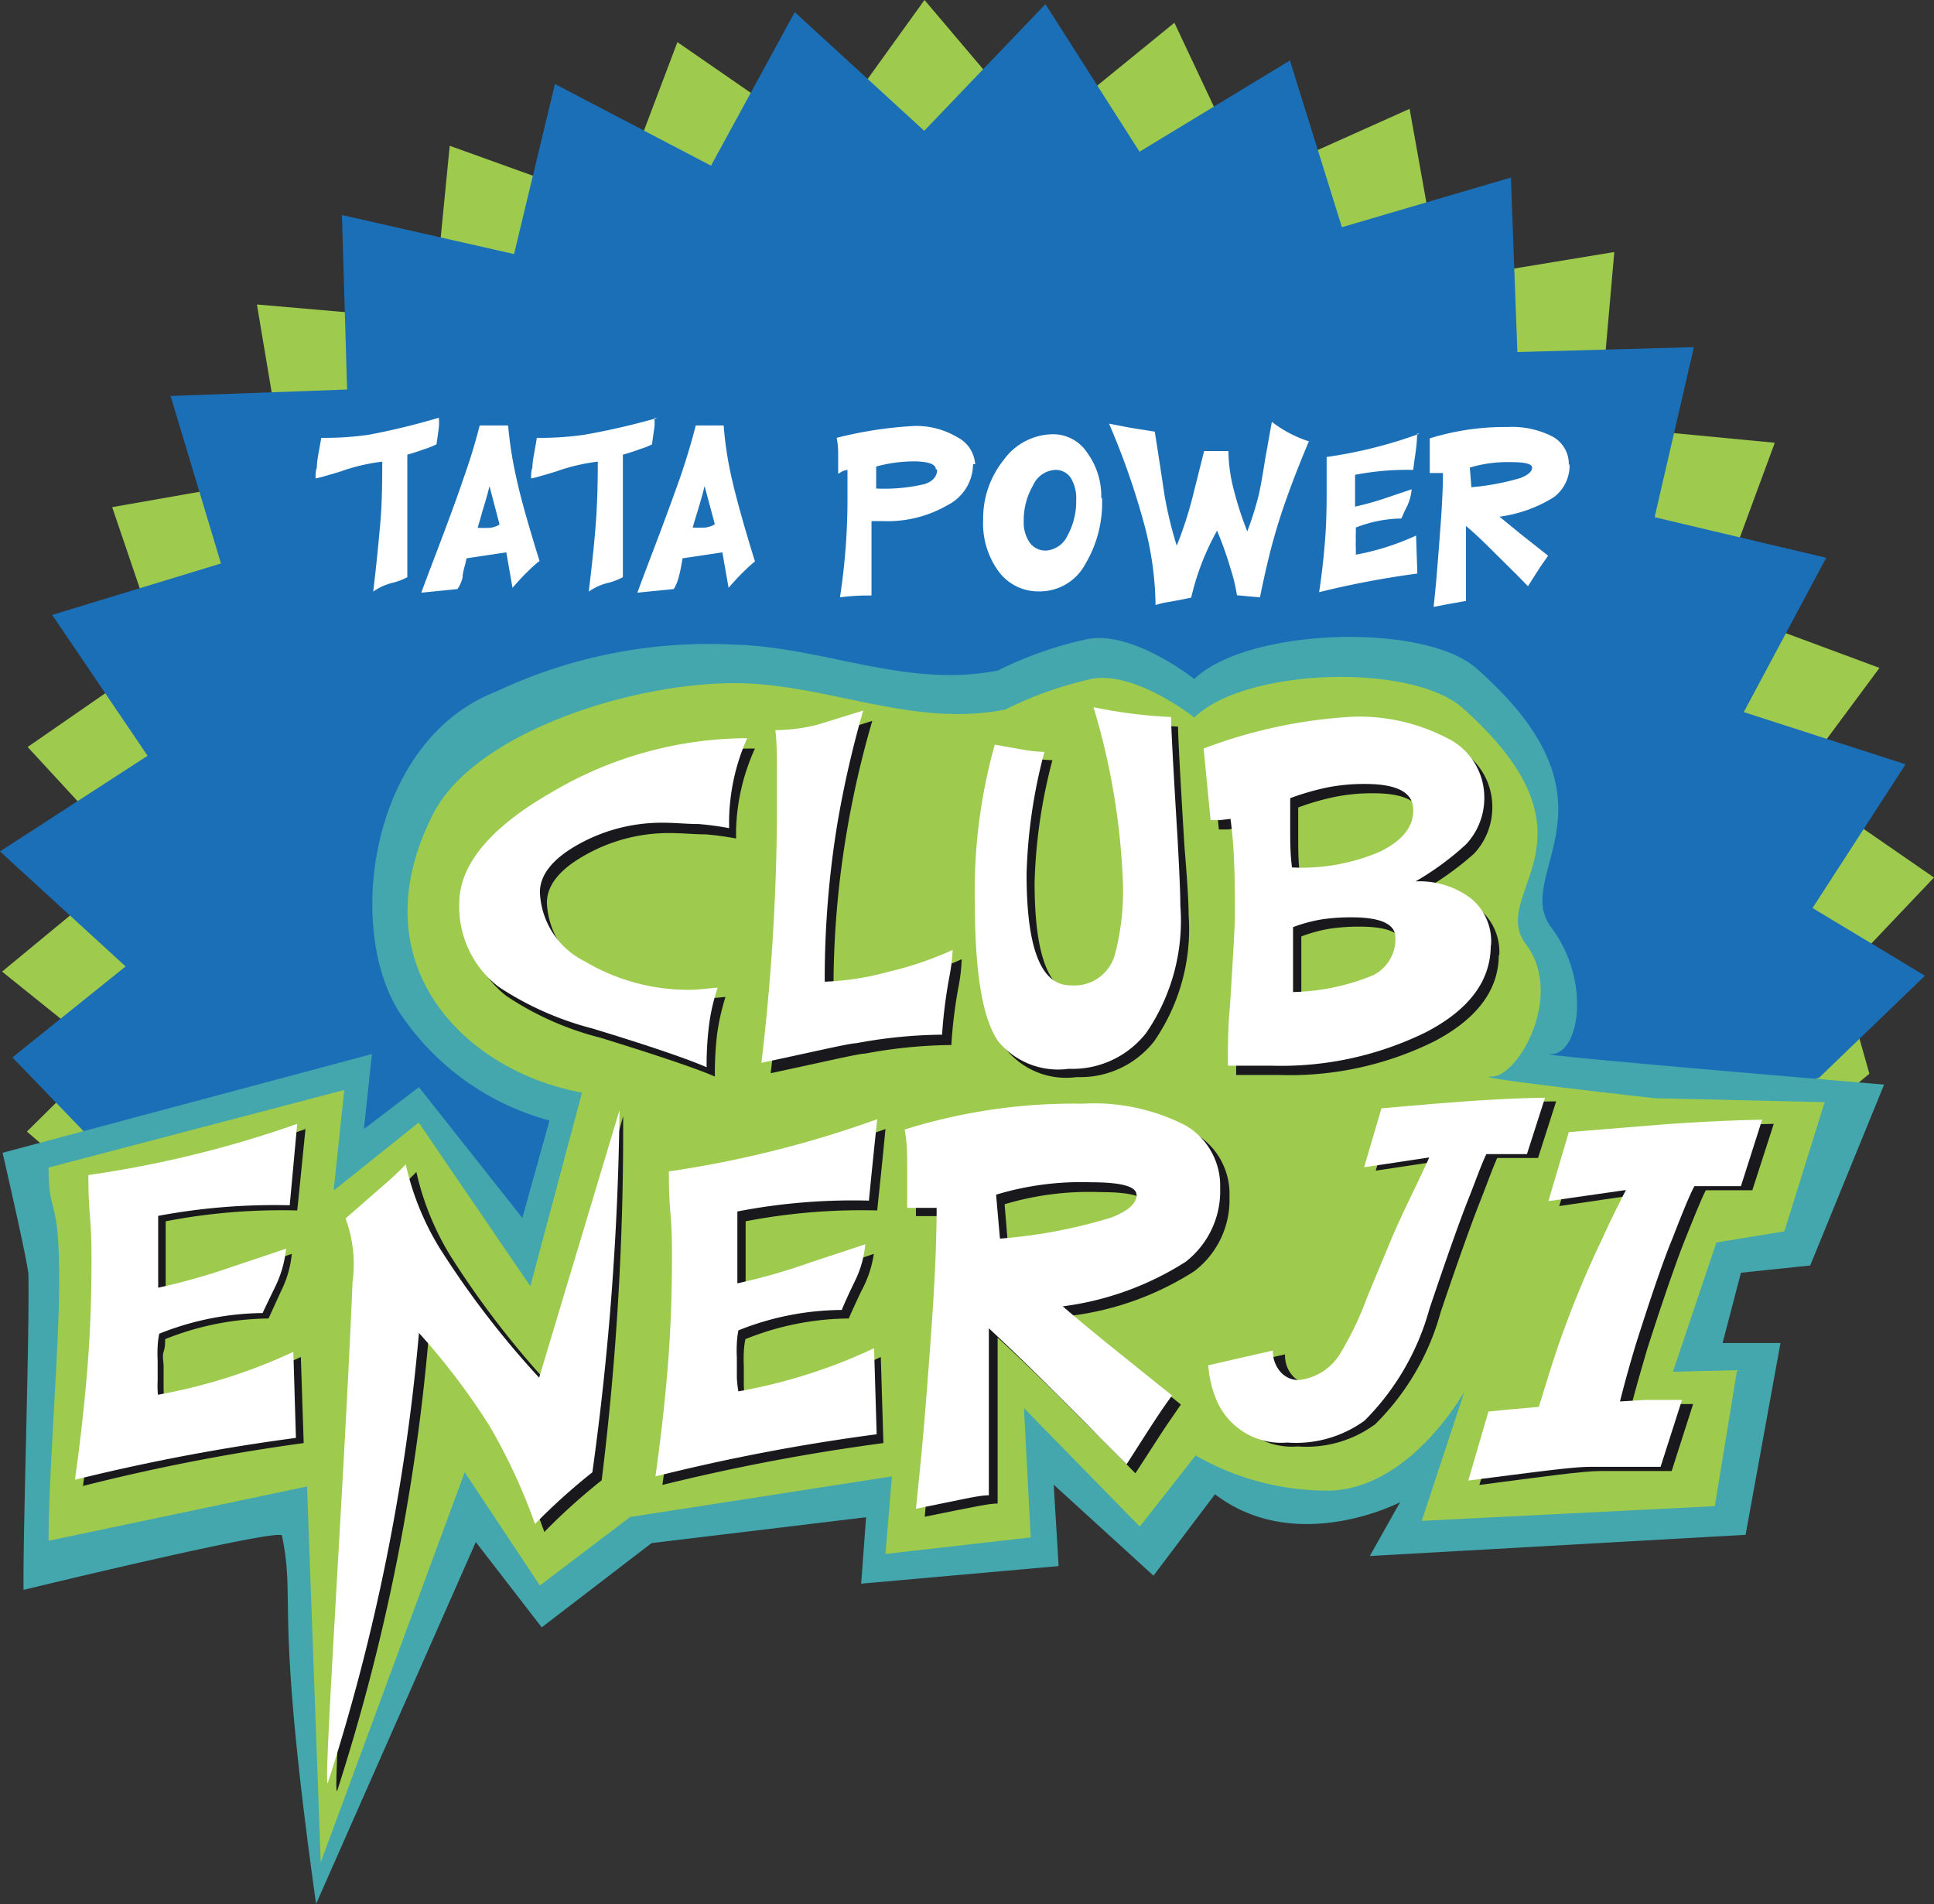 <svg id="Layer_1" data-name="Layer 1" xmlns="http://www.w3.org/2000/svg" width="74.83" height="73.67" viewBox="0 0 74.83 73.67"><rect x="0" y="0" width="74.83" height="73.67" fill="#333333" stroke="none"/><defs><style>.cls-1{fill:#9eca4e;}.cls-1,.cls-2,.cls-3,.cls-4,.cls-5{fill-rule:evenodd;}.cls-2{fill:#1b6fb7;}.cls-3{fill:#fff;}.cls-4{fill:#43a7ad;}.cls-5{fill:#19181c;}</style></defs><title>tata power club energy - logo</title><polygon class="cls-1" points="71.13 42.54 72.33 41.54 71.25 37.72 74.83 33.95 69.46 30.24 72.72 25.84 66.33 23.47 68.67 17.13 61.87 16.48 62.46 9.75 55.73 10.86 54.54 4.21 48.32 7 45.44 0.88 40.16 5.18 35.77 0 31.81 5.5 26.21 1.63 23.82 7.95 17.4 5.64 16.74 12.37 9.94 11.78 11.06 18.44 4.34 19.62 6.27 25.3 1.07 28.9 5.19 33.37 0.08 37.59 4.06 40.79 1.04 43.78 2.82 45.3 71.13 42.54"/><polygon class="cls-2" points="18.07 59.14 0.48 40.91 4.86 37.39 0 32.94 5.71 29.24 2.02 23.79 8.55 21.8 6.6 15.32 13.43 15.07 13.23 8.32 19.89 9.83 21.47 3.25 27.51 6.41 30.75 0.47 35.76 5.06 40.45 0.16 44.09 5.87 49.91 2.34 51.92 8.79 58.46 6.87 58.71 13.62 65.54 13.43 64.02 20.01 70.66 21.58 67.47 27.55 73.73 29.57 70.13 35.13 74.48 37.75 70.39 41.69 18.07 59.14"/><path class="cls-3" d="M60.07,19.13h0c0-.14-.27-.21-.78-.21a5.07,5.07,0,0,0-1.63.21l.06.76a9.5,9.5,0,0,0,1.91-.36c.29-.12.44-.25.44-.4ZM61.52,19h0a1.54,1.54,0,0,1-.6,1.27,5.29,5.29,0,0,1-2.11.76l.78.64,1.1.87-.24.34q-.16.24-.54.84l-.47-.48-.93-.92c-.4-.4-.73-.71-1-.93V23c0,.48,0,.91,0,1.29l-.73.13-.52.1.09-.9q.09-1.05.18-2.28c.06-.81.09-1.48.09-2h-.51c0-.21,0-.43,0-.67s0-.47,0-.67a9.8,9.8,0,0,1,3-.44,3.45,3.45,0,0,1,1.75.37,1.21,1.21,0,0,1,.63,1.1Zm-5.9-1.18h0c0,.48-.1.94-.15,1.4a10.6,10.6,0,0,0-2.25.19c0,.2,0,.41,0,.62s0,.42,0,.61a11.17,11.17,0,0,0,1.27-.36l.92-.31a1.93,1.93,0,0,1-.18.66c-.11.21-.17.37-.22.47a5,5,0,0,0-1.76.35c0,.07,0,.14,0,.22a2.09,2.09,0,0,0,0,.25,3.12,3.12,0,0,0,0,.33c0,.1,0,.18,0,.25a9.76,9.76,0,0,0,2.33-.74l.05,1.47a35,35,0,0,0-3.8.72c.1-.66.17-1.3.22-1.9s.07-1.22.07-1.87c0-.17,0-.42,0-.74s0-.56,0-.72a17.64,17.64,0,0,0,3.59-.9Zm-4.19.3h0c-.54,1.28-.93,2.35-1.19,3.19s-.47,1.71-.7,2.84l-.89-.08A6.62,6.62,0,0,0,48.39,23a13.37,13.37,0,0,0-.51-1.43,9.8,9.8,0,0,0-1,2.59s-.31.07-.87.17a2.76,2.76,0,0,0-.51.12,12.53,12.53,0,0,0-.45-3.17,28.55,28.55,0,0,0-1.35-3.85l.83.16.94.15c.13.81.25,1.61.37,2.41a14.85,14.85,0,0,0,.48,2A15,15,0,0,0,47,20c.13-.5.25-1,.38-1.51h.94A6.13,6.13,0,0,0,48.53,20a13.18,13.18,0,0,0,.52,1.6,12.67,12.67,0,0,0,.44-1.4c.08-.35.16-.81.25-1.39L50,17.36a4.72,4.72,0,0,0,1.48.77Zm-9,2.26h0a1.51,1.51,0,0,0-.21-.85.69.69,0,0,0-.61-.31,1,1,0,0,0-.85.6,2.67,2.67,0,0,0-.36,1.39,1.37,1.37,0,0,0,.23.82.75.75,0,0,0,.65.31,1,1,0,0,0,.82-.59,2.75,2.75,0,0,0,.33-1.37Zm1-.07h0a4.63,4.63,0,0,1-.64,2.54A2,2,0,0,1,41,23.92a1.9,1.9,0,0,1-1.57-.77,3.14,3.14,0,0,1-.6-2,3.61,3.61,0,0,1,.79-2.31,2.38,2.38,0,0,1,1.94-1,1.58,1.58,0,0,1,1.3.72,2.86,2.86,0,0,1,.54,1.74ZM37,19.2h0c0-.2-.29-.31-.87-.31a5.55,5.55,0,0,0-1.44.2c0,.19,0,.47,0,.85a6.81,6.81,0,0,0,1.87-.17c.33-.11.49-.3.49-.57ZM38.44,19h0a1.8,1.8,0,0,1-1,1.59,4.63,4.63,0,0,1-2.52.61h-.41c0,.55,0,1.06,0,1.52s0,.92,0,1.36a8.18,8.18,0,0,0-1.22.07,25.09,25.09,0,0,0,.29-3.61c0-.14,0-.39,0-.74s0-.54,0-.58a.67.67,0,0,0-.19.05l-.17.1c0-.21,0-.43,0-.66s0-.47-.06-.73a15.51,15.51,0,0,1,3-.46,3.09,3.09,0,0,1,1.66.43,1.26,1.26,0,0,1,.7,1.05Zm-10,2.33h0a1,1,0,0,1-.36.12,4.6,4.6,0,0,1-.49,0c.09-.29.15-.51.2-.66.13-.44.22-.75.26-.95l.39,1.45ZM30,22.76h0c-.44-1.42-.73-2.48-.89-3.18a13.79,13.79,0,0,1-.32-2.08H27.71c-.16.63-.36,1.3-.6,2-.16.45-.42,1.18-.8,2.19-.32.85-.61,1.6-.86,2.28l1.41-.14a1.76,1.76,0,0,0,.19-.46c.06-.21.1-.45.15-.73l.54-.08,1-.15.24,1.37c.23-.26.43-.48.6-.64a4.73,4.73,0,0,1,.46-.41Zm-3.89-5.55h0a2,2,0,0,1,0,.36q-.09.62-.09.66a2.94,2.94,0,0,1-.48.19c-.21.08-.43.15-.65.21,0,.34,0,.86,0,1.57s0,1.4,0,2.11,0,1.06,0,1.06a2.51,2.51,0,0,1-.57.22,2.12,2.12,0,0,0-.75.34c.12-1,.21-1.82.27-2.6s.08-1.59.08-2.43a7.51,7.51,0,0,0-1.64.39c-.5.15-.81.24-.94.26,0-.16,0-.3.05-.42,0-.29.1-.67.17-1.15a12,12,0,0,0,1.84-.12,27.73,27.73,0,0,0,2.82-.65Zm-6,4.13h0a.93.93,0,0,1-.36.12,4.23,4.23,0,0,1-.48,0c.09-.29.15-.51.19-.66.14-.44.22-.75.27-.95l.38,1.45Zm1.56,1.42h0c-.44-1.42-.74-2.48-.89-3.18a15.23,15.23,0,0,1-.33-2.08H19.35c-.16.63-.36,1.3-.61,2-.15.45-.41,1.18-.79,2.19-.32.85-.61,1.6-.86,2.28l1.4-.14a1.25,1.25,0,0,0,.2-.46c0-.21.1-.45.15-.73l.54-.08,1-.15.24,1.37c.23-.26.43-.48.6-.64a4.73,4.73,0,0,1,.46-.41Zm-3.9-5.55a1.82,1.82,0,0,1,0,.36c-.05.41-.09.63-.09.66a3.38,3.38,0,0,1-.48.19c-.22.08-.43.15-.65.21,0,.34,0,.86,0,1.57l0,2.11c0,.7,0,1.06,0,1.06a2.48,2.48,0,0,1-.58.22,2.14,2.14,0,0,0-.74.34c.12-1,.2-1.82.27-2.6s.08-1.59.08-2.43a7.51,7.51,0,0,0-1.64.39c-.5.15-.81.24-.94.26,0-.16,0-.3.05-.42,0-.29.09-.67.17-1.15a12.06,12.06,0,0,0,1.84-.12A27.07,27.07,0,0,0,17.74,17.21Z" transform="translate(-0.79 -1.04)"/><path class="cls-4" d="M1.7,62.55s9.93-2.41,10-2.1c.55,2.71-.32,2.56,1.32,14.25l6.18-14L21.75,64,26,60.74l8.3-1-.19,2.57,7.64-.68-.19-3.15L45.42,62l2.38-3.15c3.14,2.4,7.16.31,7.16.31l-1.17,2.08,14.54-.82L69.68,53H67.44l.71-2.72L70.83,50l2.86-7s-14.13-1.18-12.88-1.18c1.09,0,1.56-2.82,0-4.9s3.09-4.74-2.87-10c-2-1.81-8.88-1.6-10.94.39,0,0-2.39-1.9-4.16-1.54a14.76,14.76,0,0,0-3.44,1.21c-3.53.7-6.69-.9-10.18-1A19.26,19.26,0,0,0,20,27.79c-5,1.93-5.89,9.43-3.63,12.6a10.09,10.09,0,0,0,5.68,4L21,48.16,17,43.1l-2.13,1.62.31-2.9L.89,45.64s1,4.33,1,4.72C1.93,53,1.68,60,1.7,62.55Z" transform="translate(-0.79 -1.04)"/><path class="cls-1" d="M2.67,60.65l10-2.1.53,14.54L18.77,58l2.91,4.38,3.49-2.65L35.3,58.16l-.25,3,5.62-.64-.26-5,4.48,4.58,2.16-2.75a10.22,10.22,0,0,0,5.09,1.36c3.18,0,5.31-3.83,5.31-3.83l-1.65,5,11.34-.57L68,54.05l-2.48.06,1.68-5,2.63-.43,1.56-5-6.56-.15s-7.51-.84-6.31-.84c1,0,2.81-3.12,1.31-5.12s3.27-4.05-2.46-9.15c-2-1.74-8.4-1.54-10.37.38,0,0-2.3-1.83-4-1.49a14.6,14.6,0,0,0-3.31,1.18c-3.39.67-6.44-.79-9.8-1-4-.24-10.61,1.72-12.32,5-3,5.83,1.2,10,5.74,10.82l-2,7.49-4.32-6.33L13.7,47.1l.41-3.89-11.44,3c0,1.93.4,1,.41,4.25C3.1,52.93,2.66,58.15,2.67,60.65Z" transform="translate(-0.79 -1.04)"/><path class="cls-5" d="M45.09,47.63h0c0-.32-.58-.47-1.76-.47a11.4,11.4,0,0,0-3.67.47l.14,1.71a20.31,20.31,0,0,0,4.29-.81c.67-.26,1-.55,1-.9Zm3.27-.28A3.46,3.46,0,0,1,47,50.22a11.47,11.47,0,0,1-4.74,1.72c.5.43,1.09.91,1.74,1.44l2.48,2-.53.77c-.25.37-.65,1-1.23,1.89,0,0-.38-.39-1.06-1.07l-2.08-2.08q-1.37-1.35-2.19-2.1V56.3c0,1.08,0,2.05,0,2.91-.34,0-.89.13-1.64.27l-1.18.24c.06-.68.13-1.36.2-2,.14-1.57.28-3.28.41-5.12s.19-3.35.19-4.51l-1.14,0c0-.48,0-1,0-1.53s0-1-.11-1.5A22,22,0,0,1,43,44a7.7,7.7,0,0,1,3.95.85A2.71,2.71,0,0,1,48.36,47.35Z" transform="translate(-0.79 -1.04)"/><path class="cls-5" d="M35.05,44.72c-.1,1.06-.21,2.11-.32,3.15a23.58,23.58,0,0,0-5.09.42c0,.46,0,.93,0,1.41s0,.92,0,1.36a21.25,21.25,0,0,0,2.87-.81c.7-.22,1.39-.46,2.09-.7A4.33,4.33,0,0,1,34.11,51q-.34.72-.48,1.05a10.88,10.88,0,0,0-4,.8,3.28,3.28,0,0,0-.06.49,5.25,5.25,0,0,0,0,.56c0,.3,0,.55,0,.76a3.69,3.69,0,0,0,.06.54,21.1,21.1,0,0,0,5.24-1.66l.1,3.33a78.86,78.86,0,0,0-8.55,1.62c.21-1.5.37-2.93.48-4.28s.16-2.77.16-4.24c0-.38,0-.94-.06-1.66S27,47.08,27,46.74A42,42,0,0,0,35.05,44.72Z" transform="translate(-0.79 -1.04)"/><path class="cls-5" d="M24.07,58.31a23.82,23.82,0,0,0-2.22,2,21.46,21.46,0,0,0-1.77-3.81,26.47,26.47,0,0,0-2.72-3.55,79.18,79.18,0,0,1-3.52,17.36c-.22.64.65-12.05.95-19.36a5.09,5.09,0,0,0-.27-2.46L16,47.23c.34-.3.65-.58.9-.85a10.64,10.64,0,0,0,1.32,3.25,35,35,0,0,0,3.84,5L24.9,44.22A110.11,110.11,0,0,1,24.07,58.31Z" transform="translate(-0.79 -1.04)"/><path class="cls-5" d="M12.61,44.72c-.11,1.06-.21,2.11-.32,3.15a23.58,23.58,0,0,0-5.09.42c0,.46,0,.93,0,1.41s0,.92,0,1.36A21.25,21.25,0,0,0,10,50.25c.69-.22,1.39-.46,2.08-.7A4.11,4.11,0,0,1,11.66,51l-.48,1.05a11,11,0,0,0-4,.8c0,.14,0,.31-.06.49s0,.37,0,.56,0,.55,0,.76,0,.39.06.54a21,21,0,0,0,5.25-1.66l.11,3.33A77,77,0,0,0,4,58.53c.21-1.5.37-2.93.48-4.28s.16-2.77.16-4.24c0-.38,0-.94-.06-1.66s-.06-1.27-.06-1.61A42.19,42.19,0,0,0,12.61,44.72Z" transform="translate(-0.79 -1.04)"/><path class="cls-3" d="M44.76,47.26h0c0-.32-.59-.48-1.76-.48a11.4,11.4,0,0,0-3.67.48l.15,1.7a19.8,19.8,0,0,0,4.29-.81c.66-.25,1-.55,1-.89ZM48,47a3.46,3.46,0,0,1-1.34,2.86,11.58,11.58,0,0,1-4.75,1.72c.51.44,1.09.92,1.74,1.45l2.49,2c-.12.16-.3.41-.54.77s-.65,1-1.22,1.89l-1.07-1.07c-.57-.59-1.27-1.28-2.08-2.09s-1.64-1.6-2.18-2.1v3.56c0,1.08,0,2,0,2.9-.34,0-.89.13-1.64.28l-1.18.24c.07-.69.14-1.37.2-2,.15-1.57.28-3.28.41-5.13s.19-3.35.19-4.51l-1.14,0c0-.47,0-1,0-1.53s0-1-.1-1.5a21.9,21.9,0,0,1,6.87-1,7.78,7.78,0,0,1,4,.84A2.7,2.7,0,0,1,48,47Z" transform="translate(-0.79 -1.04)"/><path class="cls-3" d="M34.73,44.34c-.11,1.06-.22,2.11-.32,3.15a23.52,23.52,0,0,0-5.09.42c0,.46,0,.93,0,1.41s0,.93,0,1.37a23.38,23.38,0,0,0,2.86-.82l2.09-.69a4.07,4.07,0,0,1-.43,1.48c-.23.48-.39.83-.48,1.06a10.9,10.9,0,0,0-4,.79,3.43,3.43,0,0,0-.06.5,5,5,0,0,0,0,.55c0,.3,0,.56,0,.77a4,4,0,0,0,.06.54,20.94,20.94,0,0,0,5.25-1.67l.1,3.33a76.25,76.25,0,0,0-8.56,1.63q.32-2.27.48-4.29c.11-1.36.16-2.77.16-4.23,0-.39,0-1-.06-1.67s-.06-1.26-.06-1.61A41.37,41.37,0,0,0,34.73,44.34Z" transform="translate(-0.79 -1.04)"/><path class="cls-3" d="M23.71,58a24,24,0,0,0-2.22,2,22.19,22.19,0,0,0-1.77-3.81A26.47,26.47,0,0,0,17,52.61,79.18,79.18,0,0,1,13.48,70c-.22.65.65-12,.95-19.36a5.09,5.09,0,0,0-.27-2.46l1.42-1.24c.35-.3.65-.58.91-.85a10.54,10.54,0,0,0,1.32,3.25,35,35,0,0,0,3.84,5l3.11-10.35A110.25,110.25,0,0,1,23.71,58Z" transform="translate(-0.79 -1.04)"/><path class="cls-3" d="M12.29,44.52,12,47.67a24.37,24.37,0,0,0-5.09.41c0,.47,0,.94,0,1.41s0,.94,0,1.37a24.79,24.79,0,0,0,2.86-.81l2.09-.7a4.39,4.39,0,0,1-.43,1.49q-.35.72-.48,1a11,11,0,0,0-4,.8,3.28,3.28,0,0,0-.06.49,5.15,5.15,0,0,0,0,.55c0,.31,0,.56,0,.77A4,4,0,0,0,6.9,55a21.1,21.1,0,0,0,5.24-1.66l.1,3.33a78.42,78.42,0,0,0-8.55,1.62Q4,56.08,4.17,54c.11-1.35.16-2.76.16-4.23,0-.38,0-.94-.06-1.67s-.06-1.26-.06-1.6A42.28,42.28,0,0,0,12.29,44.52Z" transform="translate(-0.79 -1.04)"/><path class="cls-5" d="M48,54l2.51-.56a1.18,1.18,0,0,0,.27.8.91.91,0,0,0,.74.33,2.14,2.14,0,0,0,1.57-1,12.43,12.43,0,0,0,1.05-2.22q.49-1.2,1-2.4c.47-1.1.94-2.1,1.41-3l-2.53.38.67-2.28c.8-.07,1.8-.16,3-.25S60,43.66,61,43.65l-.7,2.19c-1,0-1.76,0-2.33,0l.75,0c-.19.42-.48,1.23-.67,1.7-.32.81-.83,2.23-1.52,4.27A9.7,9.7,0,0,1,54,56.14,4.48,4.48,0,0,1,51,57a2.73,2.73,0,0,1-2.74-1.65A4.44,4.44,0,0,1,48,54Z" transform="translate(-0.79 -1.04)"/><path class="cls-3" d="M47.54,53.86l2.5-.57a1.21,1.21,0,0,0,.28.81.92.92,0,0,0,.73.33,2.14,2.14,0,0,0,1.58-1,12.39,12.39,0,0,0,1.06-2.21l1-2.4c.48-1.1,1-2.1,1.4-3l-2.52.38.67-2.28c.8-.07,1.81-.16,3-.25s2.37-.15,3.33-.16l-.7,2.18c-1,0-1.76,0-2.33,0l.76,0c-.2.41-.49,1.23-.68,1.7-.32.8-.83,2.23-1.52,4.28A9.8,9.8,0,0,1,53.59,56a4.52,4.52,0,0,1-3,.85,2.72,2.72,0,0,1-2.74-1.66A4.29,4.29,0,0,1,47.54,53.86Z" transform="translate(-0.79 -1.04)"/><path class="cls-5" d="M60.75,55.65l.31-1c.06-.23.22-.7.45-1.42.36-1.06.93-2.44,1.7-4.12.19-.43.5-1.05.91-1.85l-3,.44L61.94,45l3.55-.29c1.49-.11,2.8-.17,3.93-.19l-.83,2.57c-1.15,0-2.07,0-2.74,0l.94,0c-.18.34-.56,1.3-.84,2s-.81,2.21-1.42,4.12c-.21.71-.42,1.44-.62,2.2l1-.05,1.39,0-.83,2.59c-1.4,0-2.31,0-2.73,0-.69,0-2.26.22-4.71.54l.79-2.67.91-.09Z" transform="translate(-0.79 -1.04)"/><path class="cls-3" d="M60.33,55.47l.31-1c.07-.23.22-.71.46-1.42a39.6,39.6,0,0,1,1.7-4.12c.19-.43.49-1.05.9-1.85l-3,.43.79-2.67,3.55-.29c1.49-.11,2.81-.17,3.93-.19l-.82,2.57c-1.16,0-2.07,0-2.75,0l.95,0c-.19.34-.57,1.3-.84,2-.35.84-.82,2.21-1.43,4.13-.21.7-.42,1.44-.61,2.2l1-.06,1.4,0-.83,2.59c-1.41,0-2.32,0-2.74,0-.69,0-2.25.22-4.7.53l.78-2.67.91-.09Z" transform="translate(-0.79 -1.04)"/><path class="cls-5" d="M55.09,37.67h0c0-.52-.57-.78-1.69-.78a7.72,7.72,0,0,0-1.16.08,5.73,5.73,0,0,0-1.1.3v2.51a8.51,8.51,0,0,0,3.09-.65,1.56,1.56,0,0,0,.86-1.46Zm.69-4.94h0c0-.67-.62-1-1.86-1a7.31,7.31,0,0,0-1.43.13,9.78,9.78,0,0,0-1.47.42c0,.24,0,.62,0,1.15s0,1,.08,1.53a7.71,7.71,0,0,0,3.34-.63c.87-.42,1.3-.95,1.3-1.6Zm3,5.25c0,1.35-.83,2.47-2.48,3.34a12.59,12.59,0,0,1-6,1.31H48.62c0-.73,0-1.51.08-2.32.12-2.05.19-3.18.19-3.42,0-1.29-.06-2.56-.17-3.81l-.42.05-.35,0-.27-2.76a18.92,18.92,0,0,1,5.74-1.24,7.34,7.34,0,0,1,3.66.82,2.55,2.55,0,0,1,1.45,2.28,2.62,2.62,0,0,1-.71,1.84,11.58,11.58,0,0,1-2,1.43,3.29,3.29,0,0,1,2.12.64A2.16,2.16,0,0,1,58.8,38Z" transform="translate(-0.79 -1.04)"/><path class="cls-5" d="M46.78,36.44a7.64,7.64,0,0,1-1.33,4.88,3.63,3.63,0,0,1-3,1.39,3,3,0,0,1-2.74-1.08q-.89-1.34-.89-5.32a20.89,20.89,0,0,1,.77-6.14l1.08.19a5.35,5.35,0,0,0,.84.09,20.44,20.44,0,0,0-.69,4.74c0,2.86.57,4.29,1.69,4.29a1.65,1.65,0,0,0,1.69-1.12,9.68,9.68,0,0,0,.31-3,27.21,27.21,0,0,0-1.14-6.59,17.61,17.61,0,0,0,3,.38c0,.33.08,1.88.25,4.66Q46.78,35.72,46.78,36.44Z" transform="translate(-0.79 -1.04)"/><path class="cls-5" d="M38,38.15a6.92,6.92,0,0,1-.12,1.05,18.09,18.09,0,0,0-.28,2.27,18.91,18.91,0,0,0-3.33.33c-.24,0-1.46.29-3.66.76a87.06,87.06,0,0,0,.59-9.41c0-.62,0-1.23,0-1.83s0-1.13-.06-1.63a7.46,7.46,0,0,0,1.62-.2l1.78-.56a37.62,37.62,0,0,0-1,4.37,36.11,36.11,0,0,0-.5,6.12A10,10,0,0,0,35.42,39,12.62,12.62,0,0,0,38,38.15Z" transform="translate(-0.79 -1.04)"/><path class="cls-5" d="M30,30a8.1,8.1,0,0,0-.73,3.14l0,.34a11.28,11.28,0,0,0-1.18-.16c-.45,0-.91-.05-1.39-.05a6.56,6.56,0,0,0-3.23.83c-1,.55-1.52,1.17-1.52,1.87a3.14,3.14,0,0,0,1.75,2.68A8,8,0,0,0,28,39.69l.86-.08a8.73,8.73,0,0,0-.33,1.49,12.78,12.78,0,0,0-.08,1.59c-.68-.3-2.16-.8-4.42-1.5a11.67,11.67,0,0,1-3.65-1.62,3.91,3.91,0,0,1-1.5-3.26q0-2.25,3.56-4.3A14.93,14.93,0,0,1,30,30Z" transform="translate(-0.79 -1.04)"/><path class="cls-3" d="M54.78,37.31h0c0-.52-.57-.78-1.69-.78a7.62,7.62,0,0,0-1.16.08,5.81,5.81,0,0,0-1.11.3v2.51a8.57,8.57,0,0,0,3.1-.65,1.56,1.56,0,0,0,.86-1.46Zm.69-4.94h0c0-.67-.62-1-1.86-1a7.42,7.42,0,0,0-1.44.13,10,10,0,0,0-1.46.42c0,.24,0,.62,0,1.15s0,1,.07,1.53A7.68,7.68,0,0,0,54.16,34c.87-.42,1.31-.95,1.31-1.6Zm3,5.25c0,1.35-.82,2.47-2.48,3.34a12.68,12.68,0,0,1-6,1.31H48.3c0-.74,0-1.51.08-2.32.13-2.05.19-3.19.19-3.42,0-1.29,0-2.56-.17-3.81l-.41.05-.36,0-.27-2.77a19.21,19.21,0,0,1,5.74-1.23,7.36,7.36,0,0,1,3.67.82,2.55,2.55,0,0,1,1.45,2.28,2.62,2.62,0,0,1-.71,1.84,11,11,0,0,1-1.95,1.43,3.29,3.29,0,0,1,2.12.64A2.14,2.14,0,0,1,58.48,37.62Z" transform="translate(-0.79 -1.04)"/><path class="cls-3" d="M46.46,36.08A7.66,7.66,0,0,1,45.14,41a3.62,3.62,0,0,1-3,1.39,3,3,0,0,1-2.74-1.08c-.6-.89-.89-2.66-.89-5.32a20.84,20.84,0,0,1,.77-6.14l1.07.19a5.46,5.46,0,0,0,.85.09,20.3,20.3,0,0,0-.69,4.73c0,2.87.56,4.3,1.69,4.3A1.63,1.63,0,0,0,43.92,38a9.65,9.65,0,0,0,.31-3,27,27,0,0,0-1.13-6.6,18.72,18.72,0,0,0,3,.38c0,.33.08,1.89.25,4.66C46.42,34.72,46.46,35.6,46.46,36.08Z" transform="translate(-0.79 -1.04)"/><path class="cls-3" d="M37.65,37.79a7,7,0,0,1-.12,1,19.18,19.18,0,0,0-.29,2.28,18.8,18.8,0,0,0-3.32.33c-.24,0-1.47.29-3.67.76a84.94,84.94,0,0,0,.6-9.41c0-.62,0-1.23,0-1.82s0-1.14-.06-1.64a6.93,6.93,0,0,0,1.62-.21l1.78-.55a39.87,39.87,0,0,0-1,4.37,37.18,37.18,0,0,0-.49,6.12,10.64,10.64,0,0,0,2.45-.38A13.08,13.08,0,0,0,37.65,37.79Z" transform="translate(-0.79 -1.04)"/><path class="cls-3" d="M29.7,29.6A8.09,8.09,0,0,0,29,32.73l0,.35a11.13,11.13,0,0,0-1.19-.16c-.44,0-.9-.05-1.39-.05a6.62,6.62,0,0,0-3.22.82c-1,.55-1.52,1.18-1.52,1.87a3.12,3.12,0,0,0,1.75,2.68,7.84,7.84,0,0,0,4.26,1.09l.87-.08a7.43,7.43,0,0,0-.34,1.48,12.71,12.71,0,0,0-.09,1.6c-.68-.3-2.15-.81-4.42-1.5a12,12,0,0,1-3.64-1.62A3.91,3.91,0,0,1,18.56,36c0-1.5,1.18-2.93,3.56-4.3A14.93,14.93,0,0,1,29.7,29.6Z" transform="translate(-0.79 -1.04)"/></svg>